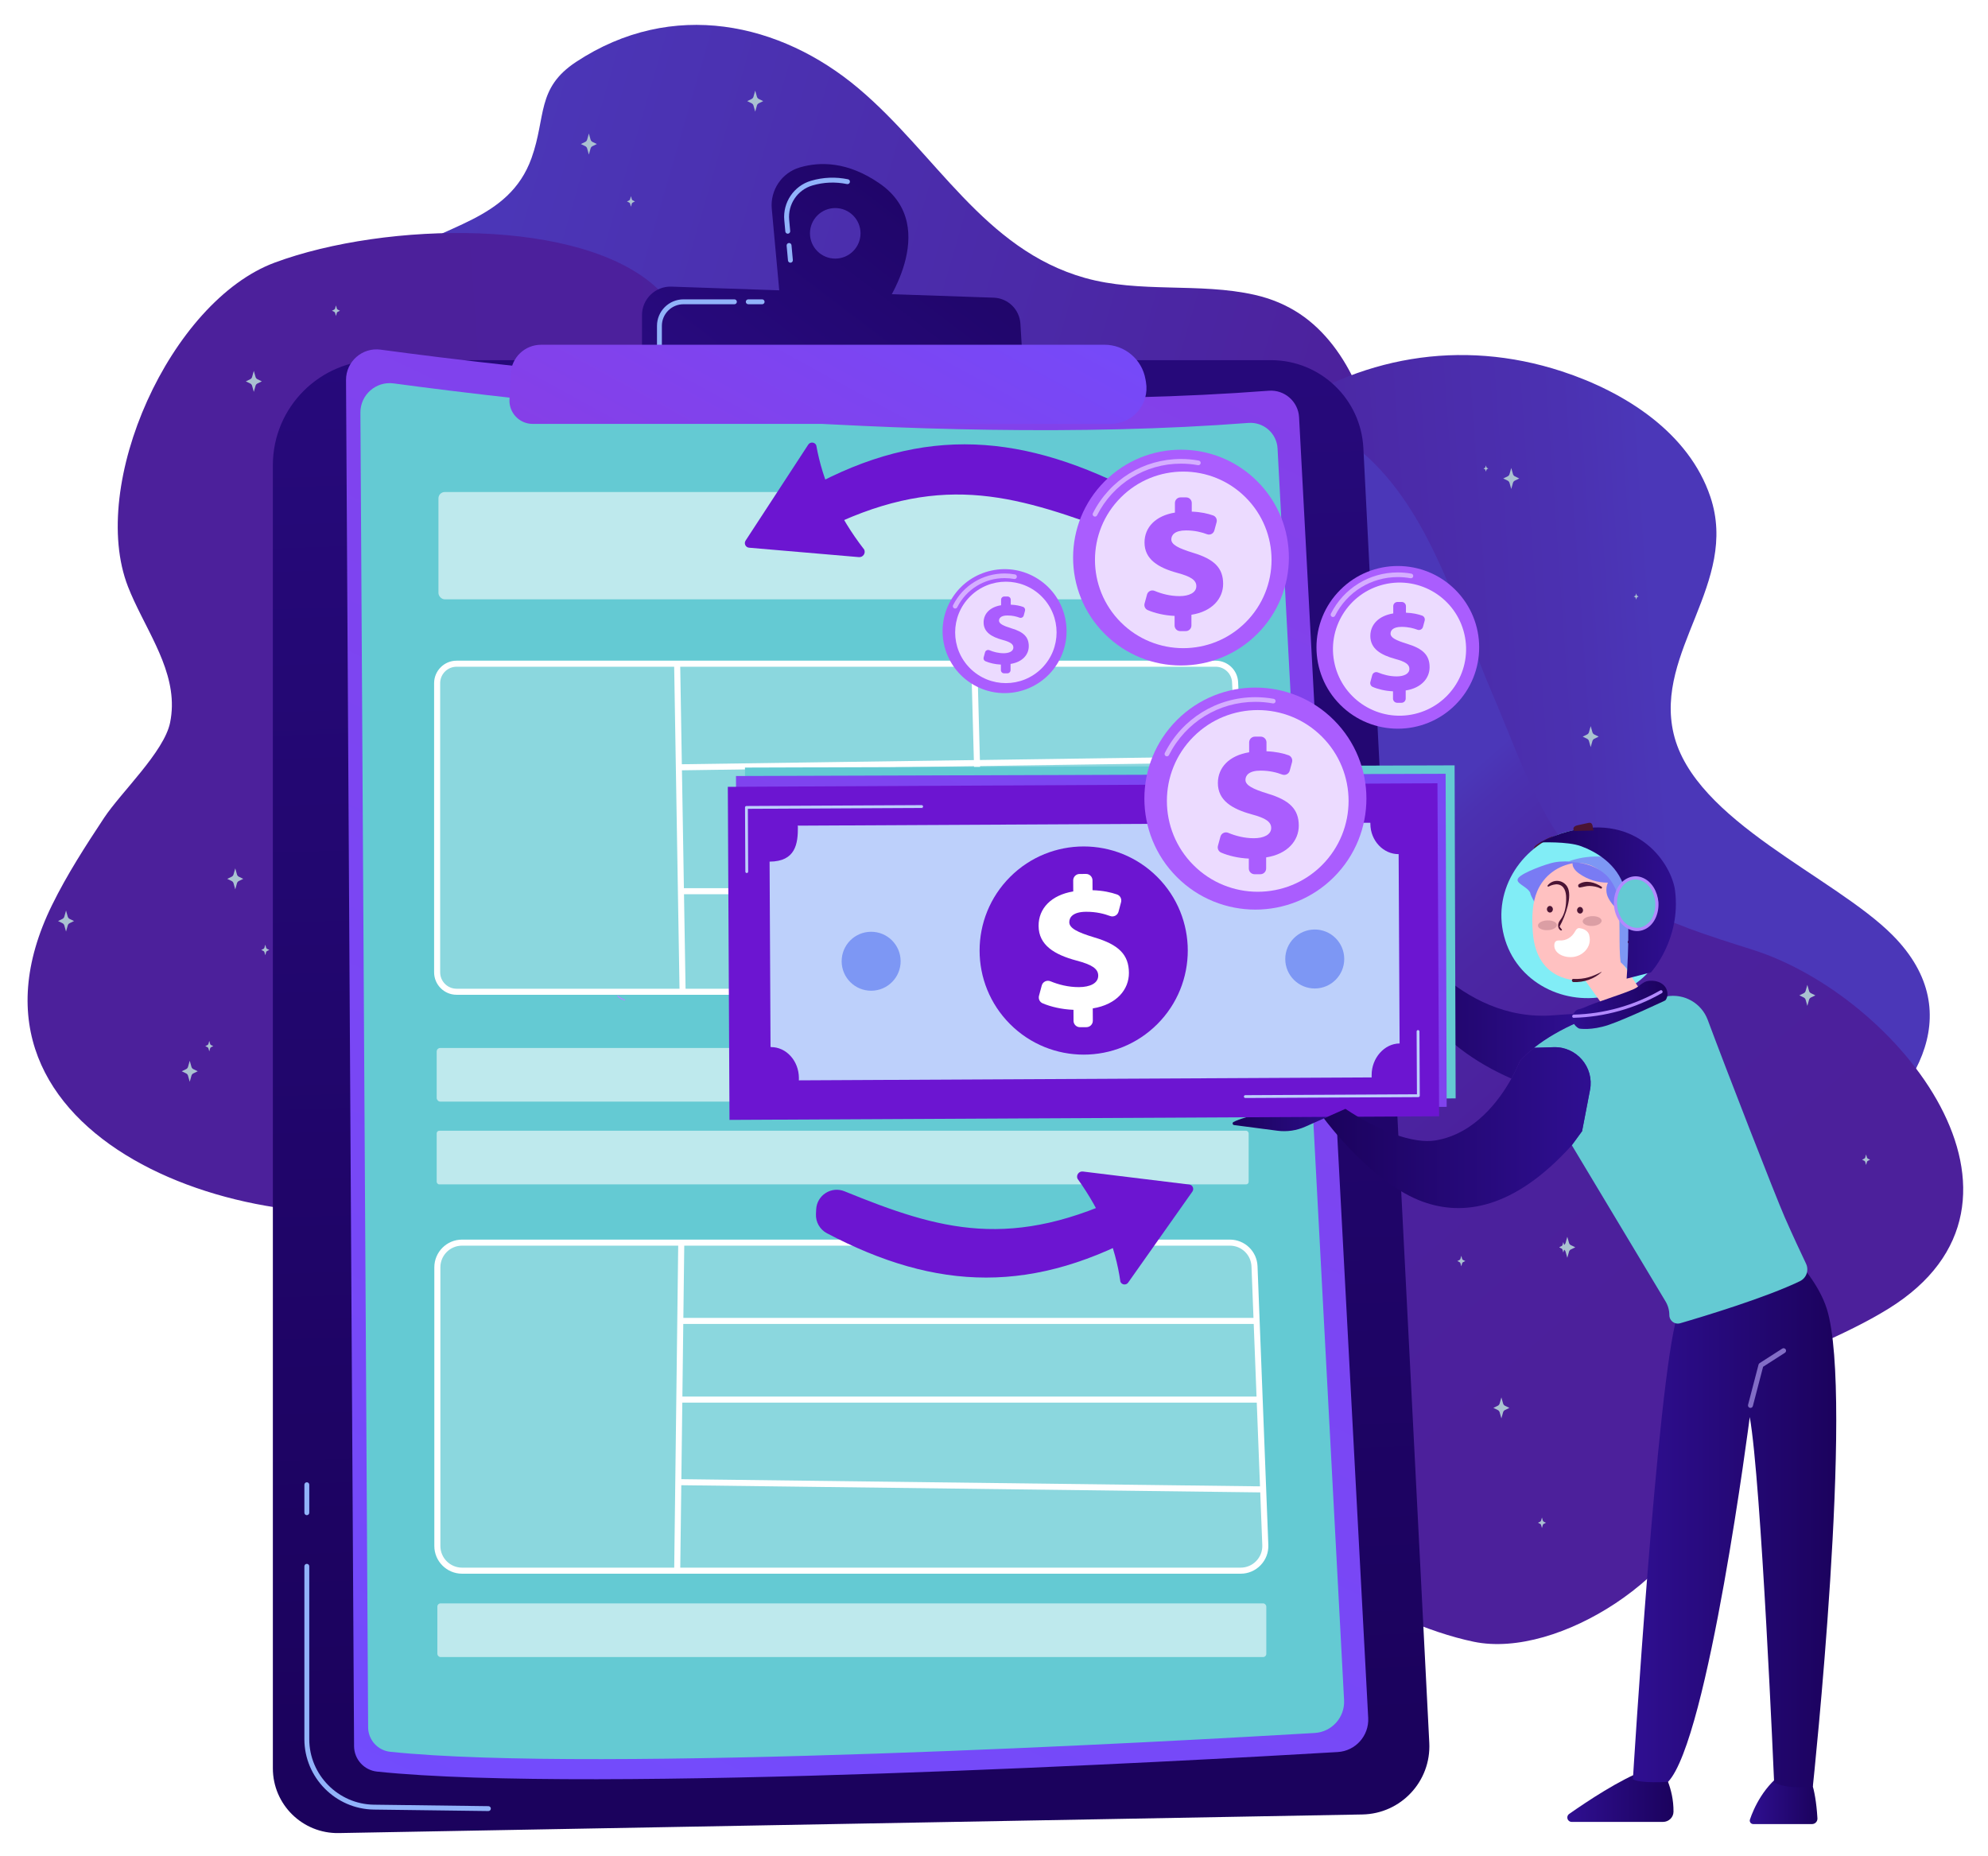 <?xml version="1.0" encoding="UTF-8"?>
<svg xmlns="http://www.w3.org/2000/svg" xmlns:xlink="http://www.w3.org/1999/xlink" viewBox="0 0 3275.29 3058.44">
  <defs>
    <style>
      .cls-1 {
        fill: #91b3fa;
      }

      .cls-2 {
        fill: url(#linear-gradient-8);
      }

      .cls-3 {
        fill: url(#linear-gradient-7);
      }

      .cls-4 {
        fill: url(#linear-gradient-5);
      }

      .cls-5 {
        fill: url(#linear-gradient-6);
      }

      .cls-6 {
        fill: url(#linear-gradient-9);
      }

      .cls-7 {
        fill: url(#linear-gradient-4);
      }

      .cls-8 {
        fill: url(#linear-gradient-3);
      }

      .cls-9 {
        fill: url(#linear-gradient-2);
      }

      .cls-10 {
        fill: #bdd0fb;
      }

      .cls-11 {
        fill: #826dc6;
      }

      .cls-12 {
        fill: url(#linear-gradient);
      }

      .cls-13 {
        opacity: .25;
      }

      .cls-13, .cls-14, .cls-15, .cls-16, .cls-17 {
        fill: #fff;
      }

      .cls-14 {
        opacity: .5;
      }

      .cls-15 {
        opacity: .58;
      }

      .cls-16 {
        opacity: .78;
      }

      .cls-18 {
        fill: #81edf6;
      }

      .cls-19 {
        fill: #b289ff;
      }

      .cls-20 {
        fill: #7d97f4;
      }

      .cls-21 {
        filter: url(#outer-glow-1);
      }

      .cls-21, .cls-22, .cls-23, .cls-24, .cls-25, .cls-26, .cls-27, .cls-28, .cls-29, .cls-30, .cls-31, .cls-32, .cls-33, .cls-34, .cls-35, .cls-36, .cls-37, .cls-38, .cls-39, .cls-40, .cls-41 {
        fill: #aac2d1;
      }

      .cls-22 {
        filter: url(#outer-glow-9);
      }

      .cls-23 {
        filter: url(#outer-glow-6);
      }

      .cls-24 {
        filter: url(#outer-glow-8);
      }

      .cls-25 {
        filter: url(#outer-glow-7);
      }

      .cls-26 {
        filter: url(#outer-glow-4);
      }

      .cls-27 {
        filter: url(#outer-glow-5);
      }

      .cls-28 {
        filter: url(#outer-glow-2);
      }

      .cls-29 {
        filter: url(#outer-glow-3);
      }

      .cls-42 {
        fill: #797bf4;
      }

      .cls-43 {
        fill: #4a1434;
      }

      .cls-44 {
        fill: url(#linear-gradient-10);
      }

      .cls-45 {
        fill: url(#linear-gradient-11);
      }

      .cls-46 {
        fill: url(#linear-gradient-12);
      }

      .cls-47 {
        fill: url(#linear-gradient-13);
      }

      .cls-48 {
        fill: url(#linear-gradient-19);
      }

      .cls-49 {
        fill: url(#linear-gradient-14);
      }

      .cls-50 {
        fill: url(#linear-gradient-21);
      }

      .cls-51 {
        fill: url(#linear-gradient-20);
      }

      .cls-52 {
        fill: url(#linear-gradient-22);
      }

      .cls-53 {
        fill: url(#linear-gradient-23);
      }

      .cls-54 {
        fill: url(#linear-gradient-28);
      }

      .cls-55 {
        fill: url(#linear-gradient-25);
      }

      .cls-56 {
        fill: url(#linear-gradient-31);
      }

      .cls-57 {
        fill: url(#linear-gradient-30);
      }

      .cls-58 {
        fill: url(#linear-gradient-15);
      }

      .cls-59 {
        fill: url(#linear-gradient-16);
      }

      .cls-60 {
        fill: url(#linear-gradient-17);
      }

      .cls-61 {
        fill: url(#linear-gradient-18);
      }

      .cls-62 {
        fill: url(#linear-gradient-27);
      }

      .cls-63 {
        fill: url(#linear-gradient-24);
      }

      .cls-64 {
        fill: url(#linear-gradient-26);
      }

      .cls-65 {
        fill: url(#linear-gradient-29);
      }

      .cls-66 {
        opacity: .2;
      }

      .cls-30 {
        filter: url(#outer-glow-11);
      }

      .cls-31 {
        filter: url(#outer-glow-16);
      }

      .cls-32 {
        filter: url(#outer-glow-17);
      }

      .cls-33 {
        filter: url(#outer-glow-12);
      }

      .cls-34 {
        filter: url(#outer-glow-13);
      }

      .cls-35 {
        filter: url(#outer-glow-18);
      }

      .cls-36 {
        filter: url(#outer-glow-19);
      }

      .cls-37 {
        filter: url(#outer-glow-15);
      }

      .cls-38 {
        filter: url(#outer-glow-10);
      }

      .cls-39 {
        filter: url(#outer-glow-14);
      }

      .cls-40 {
        filter: url(#outer-glow-22);
      }

      .cls-41 {
        filter: url(#outer-glow-20);
      }

      .cls-67 {
        fill: #752fd1;
      }

      .cls-68 {
        fill: #6c15d1;
      }

      .cls-69 {
        fill: #64cad3;
      }

      .cls-70 {
        fill: #ffc1c1;
      }
    </style>
    <linearGradient id="linear-gradient" x1="2472.1" y1="633.44" x2="462.84" y2="643.95" gradientTransform="translate(508.7 -72.47) rotate(16.4) scale(.78 .8) skewX(-.08)" gradientUnits="userSpaceOnUse">
      <stop offset="0" stop-color="#4c209b"/>
      <stop offset=".38" stop-color="#4b29a7"/>
      <stop offset="1" stop-color="#4b37b8"/>
    </linearGradient>
    <linearGradient id="linear-gradient-2" x1="1244.22" y1="1714.63" x2="-842.9" y2="1079.01" gradientTransform="translate(2166.37 71.94) rotate(-167.12) scale(1 -1)" gradientUnits="userSpaceOnUse">
      <stop offset="0" stop-color="#4c209b"/>
      <stop offset=".51" stop-color="#4b219d"/>
      <stop offset=".75" stop-color="#4b27a4"/>
      <stop offset=".94" stop-color="#4b31b1"/>
      <stop offset="1" stop-color="#4b37b8"/>
    </linearGradient>
    <linearGradient id="linear-gradient-3" x1="277.64" y1="2199.77" x2="-614.75" y2="2259.63" gradientTransform="translate(863.29 3648.68) rotate(45) scale(1 -1)" xlink:href="#linear-gradient-2"/>
    <linearGradient id="linear-gradient-4" x1="1401.62" y1="2876.73" x2="1266.29" y2="-1128.96" gradientUnits="userSpaceOnUse">
      <stop offset="0" stop-color="#1b025d"/>
      <stop offset="1" stop-color="#2f0f91"/>
    </linearGradient>
    <linearGradient id="linear-gradient-5" x1="671.58" y1="3299.9" x2="2355.37" y2="-269.73" gradientUnits="userSpaceOnUse">
      <stop offset="0" stop-color="#704dff"/>
      <stop offset="1" stop-color="#8a3ce2"/>
    </linearGradient>
    <linearGradient id="linear-gradient-6" x1="1613.67" y1="82.88" x2="936.89" y2="973.17" xlink:href="#linear-gradient-4"/>
    <linearGradient id="linear-gradient-7" x1="1687.91" y1="139.32" x2="1011.13" y2="1029.61" xlink:href="#linear-gradient-4"/>
    <linearGradient id="linear-gradient-8" x1="1602.62" y1="193.77" x2="1135.32" y2="1051.84" xlink:href="#linear-gradient-5"/>
    <linearGradient id="linear-gradient-9" x1="-3881.01" y1="2960.83" x2="-3769.5" y2="2960.83" gradientTransform="translate(-886.73) rotate(-180) scale(1 -1)" xlink:href="#linear-gradient-4"/>
    <linearGradient id="linear-gradient-10" x1="-3643.86" y1="2959.05" x2="-3468.9" y2="2959.05" gradientTransform="translate(-886.73) rotate(-180) scale(1 -1)" xlink:href="#linear-gradient-4"/>
    <linearGradient id="linear-gradient-11" x1="-3912.01" y1="2511.04" x2="-3576.98" y2="2511.04" gradientTransform="translate(-886.73) rotate(-180) scale(1 -1)" xlink:href="#linear-gradient-4"/>
    <linearGradient id="linear-gradient-12" x1="2286.4" y1="1596.71" x2="2598.96" y2="1596.71" xlink:href="#linear-gradient-4"/>
    <linearGradient id="linear-gradient-13" x1="2030.76" y1="1822.5" x2="2219.85" y2="1822.5" xlink:href="#linear-gradient-4"/>
    <linearGradient id="linear-gradient-14" x1="8309.5" y1="5558.4" x2="8191.97" y2="7070.65" gradientTransform="translate(-70.95 -8344.3) rotate(44.82)" gradientUnits="userSpaceOnUse">
      <stop offset="0" stop-color="#45d9e7"/>
      <stop offset="1" stop-color="#412c92"/>
    </linearGradient>
    <linearGradient id="linear-gradient-15" x1="2194.58" y1="516.54" x2="1519.66" y2="2277.4" gradientTransform="translate(5 -5.78) rotate(.18)" xlink:href="#linear-gradient-5"/>
    <linearGradient id="linear-gradient-16" x1="8294.67" y1="5572.27" x2="8177.14" y2="7084.52" gradientTransform="translate(-65.44 -8329.78) rotate(44.82)" xlink:href="#linear-gradient-14"/>
    <linearGradient id="linear-gradient-17" x1="2372.12" y1="-197.56" x2="2117.87" y2="241.15" gradientTransform="translate(1633.22 -914.68) rotate(57.22)" gradientUnits="userSpaceOnUse">
      <stop offset="0" stop-color="#ef89ff"/>
      <stop offset="1" stop-color="#aa5dfe"/>
    </linearGradient>
    <linearGradient id="linear-gradient-18" x1="2372.12" y1="-197.56" x2="2117.87" y2="241.15" gradientTransform="translate(1219.96 -865.76) rotate(45)" xlink:href="#linear-gradient-17"/>
    <linearGradient id="linear-gradient-19" x1="2376.42" y1="-195.06" x2="2122.17" y2="243.65" gradientTransform="matrix(1,0,0,1,0,0)" xlink:href="#linear-gradient-17"/>
    <linearGradient id="linear-gradient-20" x1="2537.17" y1="-101.9" x2="2282.91" y2="336.81" gradientTransform="translate(1219.47 -1106.76) rotate(45)" xlink:href="#linear-gradient-17"/>
    <linearGradient id="linear-gradient-21" x1="2537.17" y1="-101.9" x2="2282.92" y2="336.81" gradientTransform="translate(1219.47 -1106.76) rotate(45)" xlink:href="#linear-gradient-17"/>
    <linearGradient id="linear-gradient-22" x1="2544.66" y1="-97.56" x2="2290.4" y2="341.15" gradientTransform="matrix(1,0,0,1,0,0)" xlink:href="#linear-gradient-17"/>
    <linearGradient id="linear-gradient-23" x1="2801.19" y1="51.11" x2="2546.93" y2="489.82" gradientTransform="translate(1536.13 -1077.15) rotate(45)" xlink:href="#linear-gradient-17"/>
    <linearGradient id="linear-gradient-24" x1="2801.19" y1="51.11" x2="2546.93" y2="489.82" gradientTransform="translate(1536.13 -1077.15) rotate(45)" xlink:href="#linear-gradient-17"/>
    <linearGradient id="linear-gradient-25" x1="2808.89" y1="55.57" x2="2554.64" y2="494.28" gradientTransform="matrix(1,0,0,1,0,0)" xlink:href="#linear-gradient-17"/>
    <linearGradient id="linear-gradient-26" x1="2868.75" y1="90.26" x2="2614.49" y2="528.97" gradientTransform="translate(1428.67 -1316.06) rotate(45)" xlink:href="#linear-gradient-17"/>
    <linearGradient id="linear-gradient-27" x1="2868.75" y1="90.26" x2="2614.49" y2="528.97" gradientTransform="translate(1428.67 -1316.06) rotate(45)" xlink:href="#linear-gradient-17"/>
    <linearGradient id="linear-gradient-28" x1="2874.39" y1="93.53" x2="2620.14" y2="532.24" gradientTransform="matrix(1,0,0,1,0,0)" xlink:href="#linear-gradient-17"/>
    <linearGradient id="linear-gradient-29" x1="2181.16" y1="1857.79" x2="2620.71" y2="1857.79" xlink:href="#linear-gradient-4"/>
    <linearGradient id="linear-gradient-30" x1="1684.88" y1="1845.08" x2="1911.09" y2="1845.08" gradientTransform="translate(890.52 -396.09) rotate(1.24)" xlink:href="#linear-gradient-4"/>
    <linearGradient id="linear-gradient-31" x1="3358.32" y1="1988.82" x2="3517.81" y2="1988.82" gradientTransform="translate(5948.5 -584.78) rotate(175.71) scale(1 -1)" xlink:href="#linear-gradient-4"/>
    <filter id="outer-glow-1" x="947.51" y="210.68" width="45" height="53" filterUnits="userSpaceOnUse">
      <feOffset dx="0" dy="0"/>
      <feGaussianBlur result="blur" stdDeviation="2.85"/>
      <feFlood flood-color="#15b79a" flood-opacity="1"/>
      <feComposite in2="blur" operator="in"/>
      <feComposite in="SourceGraphic"/>
    </filter>
    <filter id="outer-glow-2" x="2450.9" y="2292.92" width="45" height="53" filterUnits="userSpaceOnUse">
      <feOffset dx="0" dy="0"/>
      <feGaussianBlur result="blur-2" stdDeviation="2.85"/>
      <feFlood flood-color="#15b79a" flood-opacity="1"/>
      <feComposite in2="blur-2" operator="in"/>
      <feComposite in="SourceGraphic"/>
    </filter>
    <filter id="outer-glow-3" x="2598.05" y="1187" width="45" height="53" filterUnits="userSpaceOnUse">
      <feOffset dx="0" dy="0"/>
      <feGaussianBlur result="blur-3" stdDeviation="2.85"/>
      <feFlood flood-color="#15b79a" flood-opacity="1"/>
      <feComposite in2="blur-3" operator="in"/>
      <feComposite in="SourceGraphic"/>
    </filter>
    <filter id="outer-glow-4" x="2954.99" y="1613.25" width="45" height="53" filterUnits="userSpaceOnUse">
      <feOffset dx="0" dy="0"/>
      <feGaussianBlur result="blur-4" stdDeviation="2.85"/>
      <feFlood flood-color="#15b79a" flood-opacity="1"/>
      <feComposite in2="blur-4" operator="in"/>
      <feComposite in="SourceGraphic"/>
    </filter>
    <filter id="outer-glow-5" x="1221.56" y="140" width="45" height="53" filterUnits="userSpaceOnUse">
      <feOffset dx="0" dy="0"/>
      <feGaussianBlur result="blur-5" stdDeviation="2.85"/>
      <feFlood flood-color="#15b79a" flood-opacity="1"/>
      <feComposite in2="blur-5" operator="in"/>
      <feComposite in="SourceGraphic"/>
    </filter>
    <filter id="outer-glow-6" x="2467.51" y="761.68" width="44" height="53" filterUnits="userSpaceOnUse">
      <feOffset dx="0" dy="0"/>
      <feGaussianBlur result="blur-6" stdDeviation="2.85"/>
      <feFlood flood-color="#15b79a" flood-opacity="1"/>
      <feComposite in2="blur-6" operator="in"/>
      <feComposite in="SourceGraphic"/>
    </filter>
    <filter id="outer-glow-7" x="395.51" y="601.68" width="45" height="53" filterUnits="userSpaceOnUse">
      <feOffset dx="0" dy="0"/>
      <feGaussianBlur result="blur-7" stdDeviation="2.85"/>
      <feFlood flood-color="#15b79a" flood-opacity="1"/>
      <feComposite in2="blur-7" operator="in"/>
      <feComposite in="SourceGraphic"/>
    </filter>
    <filter id="outer-glow-8" x="365.51" y="1421.68" width="44" height="53" filterUnits="userSpaceOnUse">
      <feOffset dx="0" dy="0"/>
      <feGaussianBlur result="blur-8" stdDeviation="2.85"/>
      <feFlood flood-color="#15b79a" flood-opacity="1"/>
      <feComposite in2="blur-8" operator="in"/>
      <feComposite in="SourceGraphic"/>
    </filter>
    <filter id="outer-glow-9" x="2560.09" y="2028.69" width="44" height="53" filterUnits="userSpaceOnUse">
      <feOffset dx="0" dy="0"/>
      <feGaussianBlur result="blur-9" stdDeviation="2.85"/>
      <feFlood flood-color="#15b79a" flood-opacity="1"/>
      <feComposite in2="blur-9" operator="in"/>
      <feComposite in="SourceGraphic"/>
    </filter>
    <filter id="outer-glow-10" x="290.51" y="1738.68" width="44" height="53" filterUnits="userSpaceOnUse">
      <feOffset dx="0" dy="0"/>
      <feGaussianBlur result="blur-10" stdDeviation="2.85"/>
      <feFlood flood-color="#15b79a" flood-opacity="1"/>
      <feComposite in2="blur-10" operator="in"/>
      <feComposite in="SourceGraphic"/>
    </filter>
    <filter id="outer-glow-11" x="86.72" y="1491.2" width="44" height="53" filterUnits="userSpaceOnUse">
      <feOffset dx="0" dy="0"/>
      <feGaussianBlur result="blur-11" stdDeviation="2.85"/>
      <feFlood flood-color="#15b79a" flood-opacity="1"/>
      <feComposite in2="blur-11" operator="in"/>
      <feComposite in="SourceGraphic"/>
    </filter>
    <filter id="outer-glow-12" x="2435.51" y="757.68" width="25" height="28" filterUnits="userSpaceOnUse">
      <feOffset dx="0" dy="0"/>
      <feGaussianBlur result="blur-12" stdDeviation="2.85"/>
      <feFlood flood-color="#15b79a" flood-opacity="1"/>
      <feComposite in2="blur-12" operator="in"/>
      <feComposite in="SourceGraphic"/>
    </filter>
    <filter id="outer-glow-13" x="2683.12" y="968.5" width="25" height="28" filterUnits="userSpaceOnUse">
      <feOffset dx="0" dy="0"/>
      <feGaussianBlur result="blur-13" stdDeviation="2.85"/>
      <feFlood flood-color="#15b79a" flood-opacity="1"/>
      <feComposite in2="blur-13" operator="in"/>
      <feComposite in="SourceGraphic"/>
    </filter>
    <filter id="outer-glow-14" x="329.51" y="1705.68" width="31" height="35" filterUnits="userSpaceOnUse">
      <feOffset dx="0" dy="0"/>
      <feGaussianBlur result="blur-14" stdDeviation="2.85"/>
      <feFlood flood-color="#15b79a" flood-opacity="1"/>
      <feComposite in2="blur-14" operator="in"/>
      <feComposite in="SourceGraphic"/>
    </filter>
    <filter id="outer-glow-15" x="537.51" y="494.68" width="32" height="35" filterUnits="userSpaceOnUse">
      <feOffset dx="0" dy="0"/>
      <feGaussianBlur result="blur-15" stdDeviation="2.85"/>
      <feFlood flood-color="#15b79a" flood-opacity="1"/>
      <feComposite in2="blur-15" operator="in"/>
      <feComposite in="SourceGraphic"/>
    </filter>
    <filter id="outer-glow-16" x="421.51" y="1547.68" width="31" height="35" filterUnits="userSpaceOnUse">
      <feOffset dx="0" dy="0"/>
      <feGaussianBlur result="blur-16" stdDeviation="2.85"/>
      <feFlood flood-color="#15b79a" flood-opacity="1"/>
      <feComposite in2="blur-16" operator="in"/>
      <feComposite in="SourceGraphic"/>
    </filter>
    <filter id="outer-glow-17" x="2391.51" y="2059.68" width="32" height="36" filterUnits="userSpaceOnUse">
      <feOffset dx="0" dy="0"/>
      <feGaussianBlur result="blur-17" stdDeviation="2.85"/>
      <feFlood flood-color="#15b79a" flood-opacity="1"/>
      <feComposite in2="blur-17" operator="in"/>
      <feComposite in="SourceGraphic"/>
    </filter>
    <filter id="outer-glow-18" x="2559.57" y="2037.01" width="32" height="36" filterUnits="userSpaceOnUse">
      <feOffset dx="0" dy="0"/>
      <feGaussianBlur result="blur-18" stdDeviation="2.85"/>
      <feFlood flood-color="#15b79a" flood-opacity="1"/>
      <feComposite in2="blur-18" operator="in"/>
      <feComposite in="SourceGraphic"/>
    </filter>
    <filter id="outer-glow-19" x="2525.13" y="2490.95" width="31" height="35" filterUnits="userSpaceOnUse">
      <feOffset dx="0" dy="0"/>
      <feGaussianBlur result="blur-19" stdDeviation="2.85"/>
      <feFlood flood-color="#15b79a" flood-opacity="1"/>
      <feComposite in2="blur-19" operator="in"/>
      <feComposite in="SourceGraphic"/>
    </filter>
    <filter id="outer-glow-20" x="3059.16" y="1892.81" width="31" height="35" filterUnits="userSpaceOnUse">
      <feOffset dx="0" dy="0"/>
      <feGaussianBlur result="blur-20" stdDeviation="2.85"/>
      <feFlood flood-color="#15b79a" flood-opacity="1"/>
      <feComposite in2="blur-20" operator="in"/>
      <feComposite in="SourceGraphic"/>
    </filter>
    <filter id="outer-glow-22" x="1023.51" y="314.68" width="32" height="35" filterUnits="userSpaceOnUse">
      <feOffset dx="0" dy="0"/>
      <feGaussianBlur result="blur-21" stdDeviation="2.85"/>
      <feFlood flood-color="#15b79a" flood-opacity="1"/>
      <feComposite in2="blur-21" operator="in"/>
      <feComposite in="SourceGraphic"/>
    </filter>
  </defs>
  <g id="Illustration">
    <path class="cls-12" d="M656.04,425.21c70.24-55.06,182.25-60.02,219.71-164.9,24.34-68.15,7.64-114.94,73.36-158.29,158.88-104.78,337.15-64.4,465.15,43.48,127.96,107.85,206.68,265.39,373.01,312.32,90.58,25.56,188.58,7.33,279.8,27.93,28.1,6.35,52.8,17,74.43,31.4,81.08,54,129.39,172.28,125.23,284.6-3.38,91.05-61.16,162.98-50.26,256.83,11.61,100.03,70.97,186.43,57.89,293.18-15.7,128.12-141.72,202.48-241.12,173.32-63.27-18.56-175.74-67.59-215.2-126.67-48.06-71.94-153.35-30.71-229.46-53.67-144.85-43.69-259.59-97.89-409.54-119.9-128.49-18.86-254.75-79.8-379.2-116.42-91.39-26.9-170-21.98-184.08-143.78-16.83-145.58-107.03-423.97,40.29-539.45Z"/>
    <path class="cls-9" d="M221.14,990.44c-3.68-7.93-7.14-15.88-10.25-23.87-65.77-168.76,69.79-470.13,241.79-533.94,182.52-67.69,506.75-75.01,631.08,43.33,237.13,225.72,567.16,560.15,715.71,418.45,79.23-75.58,206.12-142.07,297.93-207.24,139.73-99.18,308.27-130.2,475.82-75.36,103.68,33.93,209.14,100.81,244.7,206.84,47.54,141.75-92.52,254.29-60.6,390.04,33.96,144.37,265.39,235.64,361.1,332.4,129.48,130.9,31.13,273.62-95.24,361.99-140.89,98.52-261.35,108.42-427.63,108.85-130.37.34-230.66,34.48-264.02,169.21-42.3,170.83-185.1,281.3-367.74,245.35-181.66-35.76-336.71-181.04-484.11-282.57-75.04-51.69-150.39-112-230.53-155.81-178-97.31-330.59-57.74-518.7-8.77-313.11,81.51-833.98-102.75-644.66-488.37,24.53-49.96,55-97.13,85.72-143.58,27.88-42.15,98.88-108.66,108.72-156.85,14.78-72.37-29.21-135.65-59.08-200.09Z"/>
    <path class="cls-8" d="M2813.29,2431.54c-.86,6.78-1.87,13.49-3.13,20.07-26.61,139.15-241.74,282.44-382.22,253.19-149.07-31.05-366.92-161.03-400.07-291.14-63.23-248.15-142.81-606.96-300.15-574.85-83.92,17.13-195.63,8.41-283.56,13.4-133.81,7.6-258.37-41.94-346.57-147.94-54.58-65.59-96.63-153.76-76.1-238.79,27.45-113.68,167.04-129.99,202.34-233.2,37.54-109.77-77.83-266.48-101-370.38-31.34-140.57,93.16-194.22,213.62-200.21,134.31-6.68,218.23,36.85,328.57,105.72,86.51,53.99,167.15,73.08,245.28-2.31,99.06-95.58,239.61-109.39,345.66-9.62,105.48,99.23,147.79,259.96,203.22,388.52,28.22,65.45,53.06,136.74,87.94,199.09,77.46,138.49,195,175.72,340,221.51,241.33,76.21,509.78,414.88,224.01,591.63-37.03,22.9-76.83,41.48-116.5,59.48-36,16.33-110.69,30.87-137.26,58.7-39.89,41.8-37.05,102.02-44.06,157.13Z"/>
    <g>
      <path class="cls-7" d="M449.55,766.39c0-95.56,77.46-173.02,173.02-173.02h1471.37c81.17,0,148.11,63.61,152.24,144.68l108.61,2133.22c3.23,63.44-46.71,116.95-110.22,118.11l-1686.38,30.65c-59.68,1.08-108.64-46.99-108.64-106.68V766.39Z"/>
      <path class="cls-1" d="M804.65,2983.76h-.05l-188.7-2.44c-63.1-.82-114.43-52.82-114.43-115.92v-284.9c0-2.23,1.8-4.03,4.03-4.03s4.03,1.8,4.03,4.03v284.9c0,58.71,47.76,107.1,106.48,107.86l188.69,2.44c2.22.03,4,1.86,3.98,4.08-.03,2.21-1.83,3.98-4.03,3.98Z"/>
      <path class="cls-1" d="M505.51,2496.29c-2.22,0-4.03-1.8-4.03-4.03v-46.14c0-2.23,1.8-4.03,4.03-4.03s4.03,1.8,4.03,4.03v46.14c0,2.23-1.8,4.03-4.03,4.03Z"/>
      <g>
        <path class="cls-4" d="M570.09,626.2c-.18-30.57,26.71-54.23,57-50.13,200.93,27.25,891.87,111.52,1463.14,67.67,26.05-2,48.66,17.74,50.05,43.83l113.88,2142.73c1.56,29.38-20.87,54.5-50.24,56.24-240.26,14.22-1229.74,69.18-1582.67,32.22-21.48-2.25-37.79-20.33-37.91-41.93l-13.24-2250.63Z"/>
        <path class="cls-69" d="M593.76,679.9c-.17-29.42,25.7-52.19,54.86-48.24,193.36,26.22,858.29,107.32,1408.04,65.12,25.07-1.92,46.83,17.07,48.16,42.18l109.59,2062.04c1.5,28.27-20.09,52.45-48.35,54.12-231.22,13.68-1183.43,66.58-1523.08,31-20.67-2.16-36.36-19.57-36.48-40.35l-12.74-2165.88Z"/>
        <rect class="cls-15" x="722.36" y="810.62" width="1313.29" height="176.79" rx="10.42" ry="10.42"/>
        <rect class="cls-15" x="719.45" y="1726.55" width="1337.76" height="88.39" rx="5.86" ry="5.86"/>
        <rect class="cls-15" x="719.45" y="1862.93" width="1337.76" height="88.39" rx="4.28" ry="4.28"/>
        <rect class="cls-15" x="720.56" y="2641.64" width="1365.71" height="88.39" rx="5.16" ry="5.16"/>
        <path class="cls-13" d="M2023.66,1633.95H751.52c-17.71,0-32.07-14.36-32.07-32.07v-476.33c0-17.71,14.36-32.07,32.07-32.07h1250.56c17.15,0,31.26,13.49,32.04,30.62l21.57,476.33c.83,18.26-13.76,33.52-32.04,33.52Z"/>
        <path class="cls-17" d="M2024.4,1638.93H752.26c-20.43,0-37.05-16.62-37.05-37.05v-476.33c0-20.43,16.62-37.06,37.05-37.06h1250.56c19.86,0,36.12,15.54,37.02,35.38l21.57,476.33c.46,10.2-3.17,19.89-10.23,27.27-7.06,7.39-16.57,11.45-26.79,11.45ZM752.26,1098.46c-14.93,0-27.08,12.15-27.08,27.09v476.33c0,14.93,12.15,27.08,27.08,27.08h1272.14c7.47,0,14.42-2.97,19.58-8.37,5.16-5.4,7.82-12.48,7.48-19.94l-21.57-476.33c-.66-14.5-12.55-25.86-27.06-25.86H752.26Z"/>
        <path class="cls-13" d="M2043.99,2587.73H761.24c-22.47,0-40.68-18.21-40.68-40.68v-459.11c0-22.47,18.21-40.68,40.68-40.68h1264.95c21.85,0,39.8,17.27,40.65,39.1l17.8,459.11c.89,23.07-17.56,42.25-40.65,42.25Z"/>
        <path class="cls-17" d="M2043.99,2592.71H761.24c-25.18,0-45.67-20.48-45.67-45.66v-459.11c0-25.18,20.48-45.66,45.67-45.66h1264.95c24.63,0,44.68,19.28,45.63,43.89l17.8,459.11c.48,12.52-4.03,24.4-12.72,33.43-8.69,9.03-20.37,14.01-32.91,14.01ZM761.24,2052.24c-19.68,0-35.69,16.01-35.69,35.69v459.11c0,19.68,16.01,35.69,35.69,35.69h1282.75c9.8,0,18.93-3.89,25.72-10.94,6.79-7.06,10.33-16.34,9.95-26.13l-17.8-459.11c-.75-19.24-16.41-34.31-35.67-34.31H761.24Z"/>
        <rect class="cls-17" x="1115.17" y="1093.44" width="9.97" height="540.54" transform="translate(-22.5 18.79) rotate(-.95)"/>
        <rect class="cls-17" x="1607.4" y="1093.38" width="9.97" height="540.67" transform="translate(-36.22 44.02) rotate(-1.55)"/>
        <rect class="cls-17" x="1120.11" y="1252.57" width="920.54" height="9.97" transform="translate(-17.85 22.76) rotate(-.82)"/>
        <rect class="cls-17" x="1122.06" y="1463.3" width="927.32" height="9.97"/>
        <rect class="cls-17" x="848.78" y="2312.5" width="540.51" height="9.97" transform="translate(-1212.11 3407.79) rotate(-89.29)"/>
        <rect class="cls-17" x="1125.39" y="2171.26" width="947.27" height="9.97"/>
        <rect class="cls-17" x="1118.74" y="2300.88" width="957.24" height="9.97"/>
        <rect class="cls-17" x="1595.64" y="1967.58" width="9.97" height="961.01" transform="translate(-867.23 4018.05) rotate(-89.29)"/>
      </g>
      <path class="cls-5" d="M1449.51,302.51c-53.15-36.97-99.36-36.24-131.89-26.64-29.68,8.76-48.91,37.41-46.09,68.22l14.03,153.13,166.95,14.82s101.24-137.01-2.99-209.52ZM1376.09,426.05c-22.99,0-41.63-18.64-41.63-41.63s18.64-41.63,41.63-41.63,41.63,18.64,41.63,41.63-18.64,41.63-41.63,41.63Z"/>
      <path class="cls-1" d="M1302.24,432.81c-2.06,0-3.82-1.57-4.01-3.66l-2.23-24.39c-.2-2.21,1.43-4.17,3.64-4.38,2.26-.21,4.18,1.43,4.38,3.65l2.23,24.39c.2,2.21-1.43,4.17-3.64,4.38-.13.01-.25.02-.37.02ZM1297.86,385.02c-2.06,0-3.82-1.57-4.01-3.66l-1.7-18.51c-2.69-29.35,15.78-56.68,43.91-64.99,19.93-5.88,40.46-6.72,61.02-2.51,2.18.44,3.58,2.58,3.14,4.76-.45,2.18-2.56,3.57-4.75,3.14-19.26-3.94-38.47-3.16-57.12,2.34-24.46,7.22-40.51,30.99-38.17,56.53l1.7,18.51c.2,2.21-1.43,4.17-3.64,4.38-.13.01-.25.02-.37.02Z"/>
      <path class="cls-3" d="M1057.71,596.18v-76.99c0-26.58,22.03-47.86,48.59-46.95l530.81,18.19c23.56.81,42.63,19.4,44.05,42.93l4.44,73.98-627.88-11.15Z"/>
      <path class="cls-1" d="M1255.64,501.25h-22.83c-2.22,0-4.03-1.8-4.03-4.03s1.8-4.03,4.03-4.03h22.83c2.22,0,4.03,1.8,4.03,4.03s-1.8,4.03-4.03,4.03Z"/>
      <path class="cls-1" d="M1086.44,572.01c-2.22,0-4.03-1.8-4.03-4.03v-31.15c0-24.06,19.58-43.64,43.64-43.64h83.92c2.22,0,4.03,1.8,4.03,4.03s-1.8,4.03-4.03,4.03h-83.92c-19.62,0-35.59,15.96-35.59,35.58v31.15c0,2.23-1.8,4.03-4.03,4.03Z"/>
      <path class="cls-2" d="M841.43,615.62c1.28-26.66,23.27-47.62,49.96-47.62l928.22-.03c33.38,0,61.91,24.02,67.6,56.91l.79,4.54c6.24,36.02-21.5,68.97-58.06,68.97h-952.3c-21.88,0-39.31-18.29-38.26-40.15l2.05-42.62Z"/>
    </g>
    <g>
      <path class="cls-68" d="M1895,2024.76c-191.63,108.99-351.6,102.19-532.5,7.13-11.71-6.15-18.82-18.5-18.19-31.71l.36-7.65c1.11-23.39,25.03-38.66,46.71-29.82,157.08,64.01,275.21,99.11,471.9,2.05,21.65-10.68,47.21,4.11,48.83,28.2h0c.87,13.01-5.79,25.36-17.12,31.8Z"/>
      <path class="cls-68" d="M1858.69,2113.08l105.79-149.92c3.22-4.57.41-10.92-5.14-11.6l-175.22-21.44c-6.52-.8-11.48,5.74-8.95,11.8,40.03,55.53,62.57,112.18,70.71,169.75,2.23,5.35,9.48,6.15,12.82,1.41Z"/>
    </g>
    <g>
      <path class="cls-68" d="M1297.54,824.73c192.91-119.17,357.6-118.14,547.09-27.15,12.26,5.89,20.03,18.32,19.88,31.92l-.09,7.88c-.27,24.08-24.28,40.67-46.9,32.39-163.84-59.95-286.58-91.63-485.15,15.46-21.86,11.79-48.68-2.47-51.24-27.17h0c-1.38-13.34,5.01-26.28,16.41-33.33Z"/>
      <path class="cls-68" d="M1331.57,732.59l-103.16,158.04c-3.14,4.81-.01,11.24,5.72,11.73l180.91,15.51c6.73.58,11.58-6.32,8.76-12.46-43.21-55.59-68.49-112.98-79-171.85-2.49-5.42-9.97-5.97-13.23-.98Z"/>
    </g>
  </g>
  <g id="Layer_3" data-name="Layer 3">
    <g>
      <path class="cls-6" d="M2978.76,2921.54s12.39,19.53,15.51,74.22c.29,5.1-3.75,9.44-8.85,9.44h-96.91c-3.9,0-6.68-3.82-5.43-7.52,5.68-16.81,22.85-57.79,61.16-81.2l34.52,5.07Z"/>
      <path class="cls-44" d="M2738.98,2916.47s18.55,28.83,18.15,68.41c-.09,9.32-7.9,16.75-17.22,16.75h-150.52c-7.05,0-9.91-9.06-4.14-13.11,28.48-20,84.46-57.36,124.95-72.05h28.77Z"/>
      <path class="cls-45" d="M2961.49,2077.62s35.27,37.15,48.3,78.96c45.26,145.16-23.07,786.52-23.07,786.52,0,0-42.86,5.91-63.81-6.79,0,0-21.25-496.54-40.14-601.65,0,0-68.28,531.78-134.63,601,0,0-45.25,3.12-57.88-4.33,0,0,40.15-653.81,72.76-762.4l198.48-91.31Z"/>
      <path class="cls-11" d="M2883.95,2319.54c-.34,0-.69-.04-1.04-.13-2.18-.57-3.48-2.8-2.92-4.97l17.27-66.24c.26-.99.88-1.85,1.74-2.41l37.31-23.93c1.91-1.22,4.42-.66,5.64,1.23,1.22,1.9.67,4.42-1.23,5.64l-35.97,23.07-16.86,64.69c-.48,1.84-2.13,3.05-3.94,3.05Z"/>
      <path class="cls-67" d="M2776.19,1693.87l-82.24,129.83s-31.96-.63-77.99-9.04l3.66-19c7.18-37.24-22.01-71.53-59.92-70.39l-32.03.96c21-16.6,45.63-30.33,71.29-41.66l-3.24-14.25c15.24-.75,29.29-1.06,42.23-1.01,9.54.02,18.46.24,26.83.61h0c85.95,3.8,111.4,23.95,111.4,23.95Z"/>
      <path class="cls-46" d="M2598.96,1684.57c-25.66,11.33-50.29,25.06-71.29,41.66-8.55,6.74-16.5,13.97-23.68,21.7,0,0-.71,1.9-2.15,5.25-2.19,5.11-6.08,13.58-11.75,23.81-29.04-12.72-58.08-28.9-84.79-49.48-44.21-34.07-82.01-80.19-102.72-142.64-9.93-3.05-16.56-12.39-16.16-22.76l5.91-140.65c.23-5.48,7.67-6.98,10-2.01l21.83,46.6c4.22,9.01,5.57,19.09,3.88,28.88l-7.66,27.12c-2.29,13.23,1.16,26.78,9.55,37.27,20.06,25.08,62.79,70.89,123.63,96.17,31.07,12.91,66.85,20.48,106.76,17.17,12.46-1.03,24.25-1.8,35.4-2.34l3.24,14.25Z"/>
      <path class="cls-69" d="M2977.43,2094.33c-.96,6.9-5.23,13.19-11.98,16.44-55.9,26.95-156.48,57.43-197.26,69.32-2.79.82-5.58.72-8.1-.07-5.57-1.76-9.8-6.96-9.8-13.39,0-7.92-2.16-15.7-6.23-22.49l-154.44-257.35,16.9-23.14,9.44-48.99,3.66-19c7.18-37.24-22.01-71.53-59.92-70.39l-32.03.96c21-16.6,45.63-30.33,71.29-41.66h0c12.84-5.67,25.94-10.74,38.98-15.26,21.24-7.37,42.31-13.3,61.82-18.03h.01c16.64-4.03,32.14-7.19,45.65-9.64,29.11-5.28,57.8,10.92,68.11,38.64,29.9,80.38,111.22,289.48,126.98,325.41,12.93,29.49,26.43,58.28,35.01,76.28,1.91,4,2.49,8.29,1.9,12.36Z"/>
      <path class="cls-67" d="M2216.62,1826.86l-35.46,15.75c-.31-.41-.47-.63-.47-.63l31.28-18.28c1.55,1.06,3.09,2.11,4.65,3.16Z"/>
      <path class="cls-47" d="M2219.85,1810.73l-2.45,15.78-.78.35-35.46,15.75-30.78,13.68c-14.34,6.38-30.17,8.67-45.73,6.63l-71.56-9.36c-1.14-.15-2.06-1.02-2.28-2.16-.21-1.14.34-2.28,1.36-2.84,19.44-10.58,77.15-19.69,77.15-19.69,0,0,66.34-38.81,85.44-46.44,15.86-6.35,22.68,17.37,24.54,25.59.38,1.68.55,2.71.55,2.71Z"/>
    </g>
    <g>
      <g>
        <g>
          <rect class="cls-69" x="1228.34" y="1262.62" width="1169.14" height="548.71" transform="translate(-4.94 5.85) rotate(-.18)"/>
          <path class="cls-14" d="M2332.41,1376.93l1,311.91c-25.1.08-45.98,24.36-45.89,52.16,0,.88.18.66.24,4.25l-943.68,3.04c.03-3.59.08-3.36.08-4.25-.09-27.8-20.67-51.1-46.2-51.02-.37,0-.99-.8-.99-.8l-.98-304.89c43.04-.14,47.11-29.26,47.02-57.06,0-.88-.23-1.59-.28-1.59l943.68-3.04s-.22.71-.22,1.59c.09,27.8,21.11,49.77,46.21,49.69Z"/>
          <g>
            <circle class="cls-49" cx="1813.77" cy="1534.78" r="171.49" transform="translate(-554.01 1732.05) rotate(-45)"/>
            <path class="cls-17" d="M1796.8,1650.51l-.06-18.13c-18.91-.7-37.62-5.1-50.92-10.87-4.75-2.06-7.18-7.37-5.84-12.37l4.55-16.91c1.67-6.2,8.4-9.43,14.33-6.96,13.19,5.48,29.47,9.8,47.01,9.74,18.21-.06,31.77-6.28,31.73-18.93-.04-11.42-10.55-18.17-35.88-24.88-36.14-9.76-62.11-25.41-62.22-57.2-.09-28.7,20.82-50.68,57.22-56.66l-.06-18.14c-.02-5.84,4.7-10.58,10.53-10.6l10.65-.03c5.84-.02,10.58,4.7,10.6,10.53l.05,16.28c17.49.64,30.24,3.59,40.35,7.11,5.18,1.8,8.03,7.37,6.61,12.67l-4.19,15.64c-1.61,6.03-8.04,9.35-13.89,7.16-9.31-3.49-22.48-7.11-39.58-7.05-21.6.07-27.75,9.04-27.72,17.06.03,9.88,13.02,16.62,41.13,25.17,40.16,11.91,56.88,28.52,56.97,58.45.09,27.47-20.2,52.22-59.68,58.52l.07,20.29c.02,5.84-4.7,10.58-10.53,10.6l-10.66.03c-5.84.02-10.58-4.7-10.6-10.53Z"/>
          </g>
        </g>
        <path class="cls-17" d="M1259.81,1405.1c-.1-.26-.16-.54-.16-.84l-.34-105.8c0-1.29,1.04-2.34,2.33-2.34l285.11-.92c1.29,0,2.35,1.03,2.34,2.32,0,1.29-1.04,2.34-2.33,2.34l-282.78.91.34,103.46c0,1.29-1.04,2.34-2.33,2.34-.99,0-1.84-.61-2.18-1.49Z"/>
        <path class="cls-17" d="M2076.89,1777.24c-.1-.26-.16-.54-.16-.84,0-1.29,1.04-2.34,2.33-2.34l282.78-.91-.34-103.46c0-1.29,1.04-2.34,2.33-2.34,1.29,0,2.34,1.03,2.34,2.32l.34,105.8c0,.62-.24,1.21-.68,1.65-.44.44-1.03.69-1.65.69l-285.11.92c-.99,0-1.84-.61-2.18-1.49Z"/>
      </g>
      <g>
        <g>
          <rect class="cls-58" x="1213.56" y="1276.53" width="1169.14" height="548.71" transform="translate(-4.99 5.8) rotate(-.18)"/>
          <path class="cls-14" d="M2317.63,1390.85l1,311.91c-25.1.08-45.98,24.36-45.89,52.16,0,.88.18.66.24,4.25l-943.68,3.04c.03-3.59.08-3.36.08-4.25-.09-27.8-20.67-51.1-46.2-51.02-.38,0-.99-.8-.99-.8l-.98-304.89c43.04-.14,47.11-29.26,47.02-57.06,0-.88-.23-1.59-.28-1.59l943.68-3.04s-.22.71-.22,1.59c.09,27.8,21.11,49.77,46.21,49.69Z"/>
          <g>
            <circle class="cls-59" cx="1798.99" cy="1548.69" r="171.49" transform="translate(-568.18 1725.68) rotate(-45)"/>
            <path class="cls-17" d="M1782.02,1664.43l-.06-18.13c-18.91-.7-37.62-5.1-50.92-10.87-4.75-2.06-7.18-7.37-5.84-12.37l4.55-16.91c1.67-6.2,8.4-9.43,14.33-6.96,13.19,5.48,29.47,9.8,47.01,9.74,18.21-.06,31.77-6.28,31.73-18.93-.04-11.42-10.55-18.17-35.88-24.88-36.14-9.76-62.11-25.41-62.22-57.2-.09-28.7,20.82-50.68,57.22-56.66l-.06-18.14c-.02-5.84,4.7-10.58,10.53-10.6l10.65-.03c5.84-.02,10.58,4.7,10.6,10.53l.05,16.28c17.49.64,30.24,3.59,40.35,7.11,5.18,1.8,8.03,7.37,6.61,12.67l-4.19,15.64c-1.61,6.03-8.04,9.35-13.89,7.16-9.31-3.49-22.48-7.11-39.58-7.05-21.6.07-27.75,9.04-27.72,17.06.03,9.88,13.02,16.62,41.13,25.17,40.16,11.91,56.88,28.52,56.97,58.45.09,27.47-20.2,52.22-59.68,58.52l.07,20.29c.02,5.84-4.7,10.58-10.53,10.6l-10.66.03c-5.84.02-10.58-4.7-10.6-10.53Z"/>
          </g>
        </g>
        <path class="cls-17" d="M1245.02,1419.02c-.1-.26-.16-.54-.16-.84l-.34-105.8c0-1.29,1.04-2.34,2.33-2.34l285.11-.92c1.29,0,2.35,1.03,2.34,2.32,0,1.29-1.04,2.34-2.33,2.34l-282.78.91.34,103.46c0,1.29-1.04,2.34-2.33,2.34-.99,0-1.84-.61-2.18-1.48Z"/>
        <path class="cls-17" d="M2062.11,1791.16c-.1-.26-.16-.54-.16-.84,0-1.29,1.04-2.34,2.33-2.34l282.78-.91-.34-103.46c0-1.29,1.04-2.34,2.33-2.34,1.29,0,2.34,1.03,2.34,2.32l.34,105.8c0,.62-.24,1.21-.68,1.65-.44.44-1.03.69-1.65.69l-285.11.92c-.99,0-1.84-.61-2.18-1.49Z"/>
      </g>
      <g>
        <g>
          <g>
            <rect class="cls-68" x="1200.52" y="1293.34" width="1169.14" height="548.71" transform="translate(-7.95 9.09) rotate(-.29)"/>
            <path class="cls-10" d="M2304.3,1407.22l1.59,311.91c-25.1.13-46.2,24.18-46.06,51.98,0,.88-.08.39-.02,3.98l-943.68,4.8c.03-3.59.07-3.1.07-3.98-.14-27.8-20.5-50.93-46.02-50.8-.38,0-.72-.66-.72-.66l-1.55-304.89c43.04-.22,46.79-29.61,46.64-57.41,0-.88-.5-1.86-.55-1.86l943.67-4.8s.04.98.05,1.86c.14,27.8,21.47,50,46.58,49.87Z"/>
            <g>
              <circle class="cls-68" cx="1785.41" cy="1566.04" r="171.49" transform="translate(-584.42 1721.16) rotate(-45)"/>
              <path class="cls-17" d="M1768.68,1681.82l-.09-18.13c-18.91-.66-37.63-5.03-50.94-10.77-4.75-2.05-7.2-7.36-5.86-12.36l4.52-16.91c1.66-6.2,8.38-9.44,14.32-6.99,13.2,5.46,29.49,9.74,47.03,9.65,18.21-.09,31.75-6.33,31.69-18.99-.06-11.42-10.58-18.15-35.92-24.81-36.16-9.69-62.16-25.3-62.32-57.09-.15-28.7,20.73-50.72,57.11-56.77l-.09-18.14c-.03-5.84,4.68-10.59,10.51-10.62l10.65-.05c5.84-.03,10.59,4.68,10.62,10.51l.08,16.28c17.5.61,30.24,3.54,40.37,7.04,5.19,1.79,8.04,7.35,6.63,12.66l-4.16,15.64c-1.6,6.03-8.02,9.36-13.87,7.19-9.32-3.47-22.49-7.07-39.59-6.98-21.6.11-27.73,9.09-27.69,17.11.05,9.88,13.05,16.6,41.17,25.1,40.18,11.83,56.93,28.41,57.08,58.35.14,27.47-20.1,52.26-59.57,58.63l.1,20.29c.03,5.84-4.68,10.59-10.51,10.62l-10.66.05c-5.84.03-10.59-4.68-10.62-10.51Z"/>
            </g>
          </g>
          <path class="cls-10" d="M1228.51,1437.49c-.32-.4-.51-.9-.52-1.45l-.54-105.79c0-.62.24-1.21.67-1.65.43-.44,1.03-.69,1.65-.69l288.69-1.47c1.29,0,2.33,1.04,2.34,2.32,0,1.29-1.03,2.34-2.32,2.34l-286.36,1.46.53,103.46c0,1.29-1.03,2.34-2.32,2.34-.74,0-1.4-.34-1.83-.87Z"/>
          <path class="cls-10" d="M2049.88,1808.09c-.32-.4-.51-.9-.52-1.45,0-1.29,1.03-2.34,2.32-2.34l282.78-1.44-.53-103.46c0-1.29,1.03-2.34,2.32-2.34,1.28,0,2.33,1.04,2.34,2.32l.54,105.79c0,.62-.24,1.21-.67,1.65-.43.44-1.03.69-1.65.69l-285.11,1.45c-.74,0-1.4-.34-1.83-.87Z"/>
        </g>
        <g>
          <path class="cls-20" d="M1483.81,1583.44c.14,26.83-21.5,48.69-48.33,48.82-26.83.14-48.69-21.5-48.82-48.33-.14-26.83,21.5-48.69,48.33-48.82,26.83-.14,48.69,21.5,48.82,48.33Z"/>
          <path class="cls-20" d="M2214.67,1579.73c.14,26.83-21.5,48.69-48.33,48.82-26.83.14-48.69-21.5-48.82-48.33-.14-26.83,21.5-48.69,48.33-48.82,26.83-.14,48.69,21.5,48.82,48.33Z"/>
        </g>
      </g>
    </g>
    <g>
      <g>
        <circle class="cls-60" cx="1655.05" cy="1039.75" r="102.11" transform="translate(-115.17 1868.37) rotate(-57.22)"/>
        <circle class="cls-61" cx="1655.04" cy="1039.75" r="98.72" transform="translate(-250.46 1474.83) rotate(-45)"/>
        <path class="cls-14" d="M1573.64,1002.58c-.58,0-1.17-.13-1.72-.41-1.89-.95-2.65-3.26-1.69-5.15,16.26-32.21,48.76-52.22,84.82-52.22,5.76,0,11.52.52,17.13,1.54,2.08.38,3.47,2.38,3.09,4.46-.38,2.08-2.37,3.46-4.46,3.09-5.15-.94-10.45-1.42-15.75-1.42-33.15,0-63.03,18.4-77.98,48.01-.67,1.34-2.02,2.11-3.43,2.11Z"/>
        <circle class="cls-16" cx="1657.2" cy="1041.9" r="83.55" transform="translate(-251.35 1476.98) rotate(-45)"/>
        <path class="cls-48" d="M1649,1104.01v-9.09c-9.48-.38-18.85-2.62-25.51-5.53-2.38-1.04-3.59-3.71-2.91-6.21l2.31-8.47c.85-3.11,4.23-4.71,7.19-3.47,6.6,2.77,14.76,4.96,23.55,4.96s15.93-3.09,15.93-9.44c0-5.72-5.26-9.13-17.94-12.53-18.1-4.95-31.09-12.84-31.09-28.77,0-14.39,10.52-25.37,28.77-28.31v-9.09c0-2.92,2.37-5.3,5.3-5.3h5.34c2.92,0,5.3,2.37,5.3,5.3v8.16c8.77.35,15.15,1.85,20.22,3.63,2.6.91,4.01,3.71,3.29,6.36l-2.12,7.83c-.82,3.02-4.05,4.67-6.97,3.57-4.66-1.76-11.26-3.6-19.83-3.6-10.83,0-13.92,4.49-13.92,8.51,0,4.95,6.5,8.35,20.57,12.69,20.11,6.03,28.46,14.39,28.46,29.39,0,13.77-10.21,26.14-30.01,29.24v10.17c0,2.93-2.37,5.3-5.3,5.3h-5.34c-2.93,0-5.3-2.37-5.3-5.3Z"/>
      </g>
      <g>
        <circle class="cls-51" cx="1945.71" cy="918.66" r="177.76" transform="translate(-79.7 1644.89) rotate(-45)"/>
        <circle class="cls-50" cx="1945.71" cy="918.66" r="171.85" transform="translate(-79.7 1644.89) rotate(-45)"/>
        <path class="cls-14" d="M1804,851.1c-.58,0-1.17-.13-1.72-.41-1.89-.95-2.65-3.26-1.69-5.15,27.82-55.12,83.43-89.36,145.13-89.36,9.84,0,19.7.89,29.31,2.64,2.08.38,3.47,2.38,3.09,4.46-.38,2.08-2.37,3.45-4.46,3.09-9.15-1.67-18.55-2.51-27.93-2.51-58.79,0-111.77,32.62-138.28,85.14-.67,1.34-2.02,2.11-3.43,2.11Z"/>
        <circle class="cls-16" cx="1949.45" cy="922.4" r="145.45" transform="translate(-81.25 1648.64) rotate(-45)"/>
        <path class="cls-52" d="M1935.18,1030.53v-15.82c-16.5-.66-32.81-4.55-44.4-9.63-4.14-1.81-6.25-6.46-5.06-10.81l4.02-14.74c1.47-5.41,7.36-8.2,12.52-6.04,11.5,4.82,25.69,8.63,41,8.63s27.74-5.39,27.74-16.43c0-9.96-9.16-15.89-31.24-21.81-31.51-8.62-54.13-22.35-54.13-50.09,0-25.05,18.31-44.17,50.09-49.28v-15.83c0-5.09,4.13-9.22,9.22-9.22h9.3c5.09,0,9.22,4.13,9.22,9.22v14.21c15.26.61,26.38,3.22,35.19,6.32,4.52,1.59,6.99,6.45,5.73,11.08l-3.7,13.63c-1.43,5.26-7.04,8.14-12.14,6.21-8.12-3.07-19.6-6.27-34.52-6.27-18.85,0-24.24,7.81-24.24,14.81,0,8.62,11.31,14.54,35.82,22.08,35.01,10.5,49.55,25.04,49.55,51.17,0,23.97-17.77,45.51-52.24,50.9v17.71c0,5.09-4.13,9.22-9.22,9.22h-9.3c-5.09,0-9.22-4.13-9.22-9.22Z"/>
      </g>
      <g>
        <circle class="cls-53" cx="2068.3" cy="1315.69" r="182.91" transform="translate(-324.54 1847.87) rotate(-45)"/>
        <circle class="cls-63" cx="2068.3" cy="1315.69" r="176.83" transform="translate(-324.54 1847.87) rotate(-45)"/>
        <path class="cls-14" d="M1922.49,1246.07c-.58,0-1.17-.13-1.72-.41-1.89-.95-2.65-3.26-1.69-5.15,28.61-56.67,85.79-91.88,149.23-91.88,10.12,0,20.26.91,30.14,2.71,2.08.38,3.46,2.38,3.09,4.46-.38,2.08-2.36,3.46-4.46,3.09-9.42-1.72-19.1-2.59-28.76-2.59-60.53,0-115.09,33.59-142.39,87.67-.67,1.34-2.02,2.11-3.43,2.11Z"/>
        <circle class="cls-16" cx="2072.16" cy="1319.54" r="149.67" transform="translate(-326.14 1851.72) rotate(-45)"/>
        <path class="cls-55" d="M2057.47,1430.81v-16.28c-16.97-.68-33.76-4.69-45.69-9.91-4.26-1.86-6.43-6.64-5.21-11.13l4.14-15.17c1.52-5.56,7.57-8.44,12.89-6.21,11.83,4.96,26.43,8.88,42.18,8.88s28.54-5.54,28.54-16.9c0-10.25-9.42-16.35-32.14-22.44-32.42-8.87-55.7-23-55.7-51.54,0-25.77,18.84-45.45,51.54-50.71v-16.28c0-5.24,4.25-9.49,9.49-9.49h9.57c5.24,0,9.49,4.25,9.49,9.49v14.62c15.71.63,27.14,3.31,36.21,6.5,4.65,1.63,7.19,6.64,5.9,11.4l-3.8,14.03c-1.47,5.41-7.25,8.37-12.49,6.39-8.35-3.16-20.17-6.45-35.52-6.45-19.4,0-24.94,8.04-24.94,15.24,0,8.87,11.64,14.96,36.85,22.72,36.02,10.81,50.99,25.77,50.99,52.65,0,24.66-18.29,46.83-53.76,52.37v18.22c0,5.24-4.25,9.49-9.49,9.49h-9.57c-5.24,0-9.49-4.25-9.49-9.49Z"/>
      </g>
      <g>
        <circle class="cls-64" cx="2302.96" cy="1066.53" r="134.02" transform="translate(-79.63 1940.81) rotate(-45)"/>
        <circle class="cls-62" cx="2302.96" cy="1066.53" r="129.56" transform="translate(-79.63 1940.81) rotate(-45)"/>
        <path class="cls-14" d="M2196.12,1016.54c-.58,0-1.17-.13-1.72-.41-1.89-.95-2.65-3.26-1.69-5.15,21.14-41.87,63.38-67.89,110.26-67.89,7.48,0,14.98.67,22.27,2,2.08.38,3.46,2.38,3.08,4.46-.38,2.09-2.36,3.47-4.46,3.09-6.84-1.25-13.86-1.88-20.89-1.88-43.96,0-83.59,24.4-103.41,63.67-.67,1.34-2.02,2.11-3.43,2.11Z"/>
        <circle class="cls-16" cx="2305.78" cy="1069.35" r="109.66" transform="translate(-184 558.37) rotate(-13.28)"/>
        <path class="cls-54" d="M2295.02,1150.87v-11.93c-12.44-.5-24.74-3.43-33.48-7.26-3.12-1.37-4.71-4.87-3.81-8.15l3.03-11.11c1.11-4.08,5.55-6.19,9.44-4.55,8.67,3.63,19.37,6.51,30.91,6.51s20.91-4.06,20.91-12.39c0-7.51-6.9-11.98-23.55-16.44-23.75-6.5-40.81-16.85-40.81-37.76,0-18.88,13.81-33.3,37.76-37.15v-11.93c0-3.84,3.11-6.95,6.95-6.95h7.01c3.84,0,6.95,3.11,6.95,6.95v10.71c11.51.46,19.89,2.43,26.53,4.77,3.41,1.2,5.27,4.87,4.32,8.35l-2.79,10.28c-1.07,3.96-5.31,6.13-9.15,4.68-6.12-2.31-14.78-4.72-26.02-4.72-14.21,0-18.27,5.89-18.27,11.17,0,6.5,8.53,10.96,27,16.65,26.39,7.92,37.36,18.88,37.36,38.58,0,18.07-13.4,34.31-39.39,38.37v13.35c0,3.84-3.11,6.95-6.95,6.95h-7.01c-3.84,0-6.95-3.11-6.95-6.95Z"/>
      </g>
    </g>
    <path class="cls-65" d="M2619.62,1795.66l-3.66,19-9.44,48.99-16.9,23.14c-96.25,106.72-180.55,116.48-245.3,93.12-81.48-29.39-156.59-128.47-163.16-137.3l35.46-15.75c54.52,36.49,111.94,58.28,149.13,51.91,64.52-11.05,104.89-66.71,124.34-101.78,5.67-10.23,9.56-18.7,11.75-23.81,1.44-3.35,2.15-5.25,2.15-5.25,7.18-7.73,15.13-14.96,23.68-21.7l32.03-.96c37.91-1.14,67.1,33.15,59.92,70.39Z"/>
  </g>
  <g id="Layer_4" data-name="Layer 4">
    <path class="cls-19" d="M1028.65,1648.38c-4.34-1.29-8.29-3.68-11.42-6.95-.8-.84.46-2.12,1.27-1.28,2.91,3.04,6.56,5.29,10.6,6.49,1.11.33.66,2.07-.45,1.74h0Z"/>
    <g>
      <path class="cls-43" d="M2527.33,1400.24s-1.67-2.13,1.96-6.31c3.63-4.18,20.75-13.31,27.07-15.27,6.31-1.95,6.84,1.97,6.84,1.97l-35.87,19.61Z"/>
      <path class="cls-18" d="M2748.65,1464.67c20.09,77.83-22.87,156.22-95.97,175.09-73.09,18.87-154.69-19.98-174.79-97.81-20.09-77.83,32.05-153.08,105.14-171.95,73.09-18.87,145.51,16.84,165.61,94.67Z"/>
      <g>
        <path class="cls-42" d="M2596.8,1420.08c-12.12-1-24.41-1.54-36.36.76-11.94,2.3-50.61,16.02-58.56,25.21-7.96,9.2,15.38,14.22,19.55,25.64-3.17.48,60.06,112.98,70.58,111.76,10.52-1.23-24.69-61.44-15.41-66.55,14.45-7.95,27.49-18.45,38.34-30.87,7.51-8.59,14.2-18.76,14.77-30.15.68-13.65-8.67-27.18-21.68-31.35"/>
        <g>
          <g>
            <g>
              <path class="cls-70" d="M2665.46,1449.54c-36.84-45.43-110.53-34.71-133.06,19.27-7.12,17.07-9.34,39.29-6.93,68.63,6.72,81.85,76.08,77.66,76.08,77.66l10.51.8,30.45,42.7,65.8-18.63-36.27-54.87s11.95-74.45,4.47-112.79c-1.66-8.53-5.66-16.13-11.05-22.78Z"/>
              <path class="cls-43" d="M2548.6,1498.21c.13,3.01,2.42,5.35,5.14,5.24,2.71-.11,4.81-2.64,4.68-5.65-.13-3.01-2.42-5.35-5.14-5.24-2.71.11-4.81,2.64-4.68,5.65Z"/>
              <path class="cls-43" d="M2598.27,1499.88c.13,3.01,2.43,5.35,5.14,5.24,2.71-.11,4.81-2.64,4.68-5.65-.13-3.01-2.42-5.35-5.14-5.24-2.71.11-4.81,2.64-4.68,5.65Z"/>
              <path class="cls-43" d="M2637.02,1463.78c-5.26-2.8-12.37-4.01-18.27-4.12-5.48-.1-10.35,1.74-15.67,2.52-3.07.45-4.04-3.98-1.74-5.49,11.58-7.62,26.9-2.79,37.21,4.21,1.69,1.15.37,3.9-1.53,2.89h0Z"/>
              <path class="cls-20" d="M2710.37,1527.5c11.72-28.15,7.8-60.64-11.03-84.62-.94-1.2-1.8-2.23-2.56-3.06-9.05-9.88-20.74-17-32.91-22.58-21.59-9.9-57.51-6.71-79.58,2.07l11.03,2.36c10.81-.36,52.82-.67,69.38,61.96,6.05,22.88,1.49,77.28,5.38,101.72l11.5,11.27,28.78-69.11Z"/>
              <g class="cls-66">
                <path class="cls-43" d="M2607.53,1518.11c.19,4.46,7.32,7.78,15.93,7.42,8.61-.36,15.44-4.27,15.26-8.72-.19-4.46-7.32-7.78-15.93-7.42-8.61.36-15.44,4.26-15.26,8.72Z"/>
              </g>
              <g class="cls-66">
                <path class="cls-43" d="M2533.82,1525.09c.19,4.46,7.32,7.78,15.93,7.42,8.61-.36,15.44-4.27,15.26-8.72-.19-4.46-7.32-7.78-15.93-7.42-8.61.36-15.44,4.27-15.26,8.72Z"/>
              </g>
              <path class="cls-19" d="M2692.48,1509.85c9.76-6.11,16.52-3.71,20.78-.81,4.26,2.9,7.03,7.61,8.48,12.56,2.4,8.22,1.17,17.73-4.35,24.28-5.52,6.55-15.56,9.31-23.17,5.39l-1.73-41.41Z"/>
              <path class="cls-19" d="M2709.79,1531.01c-1.46-.86-4.81-1.19-6.45-1.12-2.73.11-4.38,1.55-6.19,3.4-2.12,2.17-5.92-.33-4.41-3.12,1.82-3.37,5.72-5.48,9.52-5.53,1.8-.03,3.85.42,5.38,1.41,1.82,1.17,1.92,2.47,2.82,4.25.21.41-.19,1-.66.72h0Z"/>
              <path class="cls-43" d="M2549.85,1458.69c8.71-10.77,24.81-9.6,32.06,1.86,9.54,15.08-2.98,49.07-12.28,65.65-.63,1.12,4.33,5.11,3.74,6.06-2.15,3.45-11.16-5.89-2.82-16.45,8.02-10.16,9.99-24.06,9.73-37.3-.18-9.2-2.9-19.85-13.78-21.43-4.54-.66-11.09,1.27-15.06,3.52-1.25.71-2.5-.78-1.6-1.9h0Z"/>
            </g>
            <path class="cls-43" d="M2638.56,1601.66c-12.47,11.49-29.25,16.96-46.14,16.36-3.33-.12-3.63-5.41-.22-5.24,18.39.95,32.05-4.08,46.11-11.51.21-.11.42.23.25.39h0Z"/>
          </g>
          <path class="cls-17" d="M2618.48,1541.7s-.76-10.27-16.09-12.57c-3.13-.47-5.51,1.79-7.31,5.23-5.09,9.72-15.05,15.89-25.99,15.11-4.4-.31-7.87,1.31-8.29,6.92-1.06,14.12,15.49,22.04,31.15,20.21,15.79-1.84,30.91-16.38,26.53-34.91Z"/>
        </g>
        <path class="cls-42" d="M2590.87,1421.49c-.93,7.23,4.9,13.49,10.83,17.73,13.69,9.78,30.52,15.11,47.34,14.99-3.14,7.02-3.33,15.31-.53,22.47,2.81,7.16,11.48,19.07,18.56,22.1,3.67-19.07-7.73-45.26-22.18-58.25-14.45-12.98-34.07-19.23-53.48-20.06"/>
        <path class="cls-43" d="M2698.97,1506.49c7,1.5,13.75,4.58,18.56,10.03,4.31,4.88,6.35,11.82,4.77,18.22-1.93,7.81-8.91,11.26-15.97,13.67-6.46,2.2-14.26,4.69-20.73,1.23-2.96-1.58-5.63,2.91-2.65,4.5,6.1,3.26,12.98,2.7,19.46.95,6.83-1.84,14.51-4.28,19.61-9.42,9.25-9.3,7-24.69-1.51-33.61-5.33-5.59-12.65-9-20.12-10.6-3.28-.7-4.72,4.32-1.43,5.03h0Z"/>
      </g>
      <path class="cls-57" d="M2537.05,1388.03s45.44-2.23,67.92,6.14c22.48,8.37,59.74,28.16,71.46,69.37,11.72,41.2,3.5,148.8,3.5,148.8l40.06-10.34s49.91-54.13,39.72-134.7c-5.14-40.69-58.14-129.37-177.12-97.19-15.32,4.14-27.85,9.38-45.55,17.92Z"/>
      <g>
        <path class="cls-69" d="M2729.69,1486.01c1.96,23.43-11.67,43.7-30.44,45.28-18.77,1.57-35.58-16.15-37.54-39.58-1.96-23.43,11.67-43.7,30.44-45.28,18.77-1.57,35.58,16.15,37.54,39.58Z"/>
        <path class="cls-19" d="M2727.08,1485.97c1.05,14.6-3.74,31.25-17.05,39.14-12.66,7.51-27.47,2.38-36.18-8.58-9.8-12.32-12.23-30.06-7.17-44.82,4.59-13.4,16.9-24.96,31.93-22.44,17.14,2.87,26.94,20.77,28.47,36.69.32,3.32,5.55,3.43,5.23.09-1.62-16.9-10.61-34.34-27.36-40.48-15.77-5.78-31.93,2.79-39.78,16.79-8.87,15.82-8.19,36.64,1.01,52.16,8.07,13.61,23.8,23.14,39.79,18.09,19.29-6.1,27.69-27.87,26.35-46.57-.24-3.33-5.47-3.44-5.23-.09Z"/>
      </g>
      <path class="cls-43" d="M2594.15,1368.97c-2.33-.86-2.53-4.37-.95-6.28,1.58-1.91,4.16-2.61,6.57-3.18,5.61-1.34,11.25-2.57,16.91-3.71,1.22-.24,2.49-.48,3.68-.11,2.27.71,3.3,3.33,3.63,5.69.33,2.35.3,4.89,1.63,6.86"/>
      <path class="cls-56" d="M2743.64,1648.19c5.96-6.97,4.16-18.46-2.39-24.89-6.55-6.43-16.49-8.36-25.59-7.22-9.1,1.14-14.92,9.41-23.28,13.19-21.08,9.54-61.52,21.15-82.6,30.7-9.35,4.23-11.56.97-17.14,9.59-5.58,8.62-.13,20.77,9.19,25.06,0,0,19.91,3.62,48.69-6.16,28.78-9.77,93.12-40.27,93.12-40.27Z"/>
      <path class="cls-19" d="M2592.74,1676.86c50.94-1.32,100.97-15.31,145.18-40.66,2.91-1.67.32-6.21-2.6-4.53-43.4,24.88-92.48,38.67-142.49,39.97-3.36.09-3.45,5.31-.09,5.23h0Z"/>
    </g>
  </g>
  <g id="Layer_5" data-name="Layer 5">
    <path class="cls-21" d="M964.21,240.82l-7.22-3.51,7.22-3.51c1.53-.74,2.66-2.1,3.12-3.74l2.84-10.07,2.84,10.07c.46,1.63,1.6,2.99,3.12,3.74l7.22,3.51-7.22,3.51c-1.53.74-2.66,2.1-3.12,3.74l-2.84,10.07-2.84-10.07c-.46-1.63-1.6-2.99-3.12-3.74Z"/>
    <path class="cls-28" d="M2467.6,2323.05l-7.22-3.51,7.22-3.51c1.53-.74,2.66-2.1,3.12-3.74l2.84-10.07,2.84,10.07c.46,1.63,1.6,2.99,3.12,3.74l7.22,3.51-7.22,3.51c-1.53.74-2.66,2.1-3.12,3.74l-2.84,10.07-2.84-10.07c-.46-1.63-1.6-2.99-3.12-3.74Z"/>
    <path class="cls-29" d="M2614.75,1217.13l-7.22-3.51,7.22-3.51c1.53-.74,2.66-2.1,3.12-3.74l2.84-10.07,2.84,10.07c.46,1.63,1.6,2.99,3.12,3.74l7.22,3.51-7.22,3.51c-1.53.74-2.66,2.1-3.12,3.74l-2.84,10.07-2.84-10.07c-.46-1.63-1.6-2.99-3.12-3.74Z"/>
    <path class="cls-26" d="M2971.69,1643.39l-7.22-3.51,7.22-3.51c1.53-.74,2.66-2.1,3.12-3.74l2.84-10.07,2.84,10.07c.46,1.63,1.6,2.99,3.12,3.74l7.22,3.51-7.22,3.51c-1.53.74-2.66,2.1-3.12,3.74l-2.84,10.07-2.84-10.07c-.46-1.63-1.6-2.99-3.12-3.74Z"/>
    <path class="cls-27" d="M1238.26,170.13l-7.22-3.51,7.22-3.51c1.53-.74,2.66-2.1,3.12-3.74l2.84-10.07,2.84,10.07c.46,1.63,1.6,2.99,3.12,3.74l7.22,3.51-7.22,3.51c-1.53.74-2.66,2.1-3.12,3.74l-2.84,10.07-2.84-10.07c-.46-1.63-1.6-2.99-3.12-3.74Z"/>
    <path class="cls-23" d="M2483.86,791.82l-7.22-3.51,7.22-3.51c1.53-.74,2.66-2.1,3.12-3.74l2.84-10.07,2.84,10.07c.46,1.63,1.6,2.99,3.12,3.74l7.22,3.51-7.22,3.51c-1.53.74-2.66,2.1-3.12,3.74l-2.84,10.07-2.84-10.07c-.46-1.63-1.6-2.99-3.12-3.74Z"/>
    <path class="cls-25" d="M412.21,631.82l-7.22-3.51,7.22-3.51c1.53-.74,2.66-2.1,3.12-3.74l2.84-10.07,2.84,10.07c.46,1.63,1.6,2.99,3.12,3.74l7.22,3.51-7.22,3.51c-1.53.74-2.66,2.1-3.12,3.74l-2.84,10.07-2.84-10.07c-.46-1.63-1.6-2.99-3.12-3.74Z"/>
    <path class="cls-24" d="M381.63,1451.45l-7.22-3.51,7.22-3.51c1.53-.74,2.66-2.1,3.12-3.74l2.84-10.07,2.84,10.07c.46,1.63,1.6,2.99,3.12,3.74l7.22,3.51-7.22,3.51c-1.53.74-2.66,2.1-3.12,3.74l-2.84,10.07-2.84-10.07c-.46-1.63-1.6-2.99-3.12-3.74Z"/>
    <path class="cls-22" d="M2576.21,2058.46l-7.22-3.51,7.22-3.51c1.53-.74,2.66-2.1,3.12-3.74l2.84-10.07,2.84,10.07c.46,1.63,1.6,2.99,3.12,3.74l7.22,3.51-7.22,3.51c-1.53.74-2.66,2.1-3.12,3.74l-2.84,10.07-2.84-10.07c-.46-1.63-1.6-2.99-3.12-3.74Z"/>
    <path class="cls-38" d="M306.63,1768.45l-7.22-3.51,7.22-3.51c1.53-.74,2.66-2.1,3.12-3.74l2.84-10.07,2.84,10.07c.46,1.63,1.6,2.99,3.12,3.74l7.22,3.51-7.22,3.51c-1.53.74-2.66,2.1-3.12,3.74l-2.84,10.07-2.84-10.07c-.46-1.63-1.6-2.99-3.12-3.74Z"/>
    <path class="cls-30" d="M102.84,1520.97l-7.22-3.51,7.22-3.51c1.53-.74,2.66-2.1,3.12-3.74l2.84-10.07,2.84,10.07c.46,1.63,1.6,2.99,3.12,3.74l7.22,3.51-7.22,3.51c-1.53.74-2.66,2.1-3.12,3.74l-2.84,10.07-2.84-10.07c-.46-1.63-1.6-2.99-3.12-3.74Z"/>
    <path class="cls-33" d="M2449.87,770.89l2.17,1.05-2.17,1.05c-.46.22-.8.63-.94,1.12l-.85,3.02-.85-3.02c-.14-.49-.48-.9-.94-1.12l-2.17-1.05,2.17-1.05c.46-.22.8-.63.94-1.12l.85-3.02.85,3.02c.14.49.48.9.94,1.12Z"/>
    <path class="cls-34" d="M2697.49,981.71l2.17,1.05-2.17,1.05c-.46.22-.8.63-.94,1.12l-.85,3.02-.85-3.02c-.14-.49-.48-.9-.94-1.12l-2.17-1.05,2.17-1.05c.46-.22.8-.63.94-1.12l.85-3.02.85,3.02c.14.49.48.9.94,1.12Z"/>
    <path class="cls-39" d="M347.78,1721.77l3.61,1.76-3.61,1.76c-.76.37-1.33,1.05-1.56,1.87l-1.42,5.04-1.42-5.04c-.23-.82-.8-1.5-1.56-1.87l-3.61-1.76,3.61-1.76c.76-.37,1.33-1.05,1.56-1.87l1.42-5.04,1.42,5.04c.23.82.8,1.5,1.56,1.87Z"/>
    <path class="cls-37" d="M556.49,510.14l3.61,1.76-3.61,1.76c-.76.37-1.33,1.05-1.56,1.87l-1.42,5.04-1.42-5.04c-.23-.82-.8-1.5-1.56-1.87l-3.61-1.76,3.61-1.76c.76-.37,1.33-1.05,1.56-1.87l1.42-5.04,1.42,5.04c.23.82.8,1.5,1.56,1.87Z"/>
    <path class="cls-31" d="M440.03,1563.28l3.61,1.76-3.61,1.76c-.76.37-1.33,1.05-1.56,1.87l-1.42,5.04-1.42-5.04c-.23-.82-.8-1.5-1.56-1.87l-3.61-1.76,3.61-1.76c.76-.37,1.33-1.05,1.56-1.87l1.42-5.04,1.42,5.04c.23.82.8,1.5,1.56,1.87Z"/>
    <path class="cls-32" d="M2410.5,2075.86l3.61,1.76-3.61,1.76c-.76.37-1.33,1.05-1.56,1.87l-1.42,5.04-1.42-5.04c-.23-.82-.8-1.5-1.56-1.87l-3.61-1.76,3.61-1.76c.76-.37,1.33-1.05,1.56-1.87l1.42-5.04,1.42,5.04c.23.82.8,1.5,1.56,1.87Z"/>
    <path class="cls-35" d="M2578.56,2053.2l3.61,1.76-3.61,1.76c-.76.37-1.33,1.05-1.56,1.87l-1.42,5.04-1.42-5.04c-.23-.82-.8-1.5-1.56-1.87l-3.61-1.76,3.61-1.76c.76-.37,1.33-1.05,1.56-1.87l1.42-5.04,1.42,5.04c.23.82.8,1.5,1.56,1.87Z"/>
    <path class="cls-36" d="M2543.39,2507.04l3.61,1.76-3.61,1.76c-.76.37-1.33,1.05-1.56,1.87l-1.42,5.04-1.42-5.04c-.23-.82-.8-1.5-1.56-1.87l-3.61-1.76,3.61-1.76c.76-.37,1.33-1.05,1.56-1.87l1.42-5.04,1.42,5.04c.23.82.8,1.5,1.56,1.87Z"/>
    <path class="cls-41" d="M3077.42,1908.9l3.61,1.76-3.61,1.76c-.76.37-1.33,1.05-1.56,1.87l-1.42,5.04-1.42-5.04c-.23-.82-.8-1.5-1.56-1.87l-3.61-1.76,3.61-1.76c.76-.37,1.33-1.05,1.56-1.87l1.42-5.04,1.42,5.04c.23.82.8,1.5,1.56,1.87Z"/>
    <path class="cls-40" d="M1042.49,330.14l3.61,1.76-3.61,1.76c-.76.37-1.33,1.05-1.56,1.87l-1.42,5.04-1.42-5.04c-.23-.82-.8-1.5-1.56-1.87l-3.61-1.76,3.61-1.76c.76-.37,1.33-1.05,1.56-1.87l1.42-5.04,1.42,5.04c.23.82.8,1.5,1.56,1.87Z"/>
  </g>
</svg>